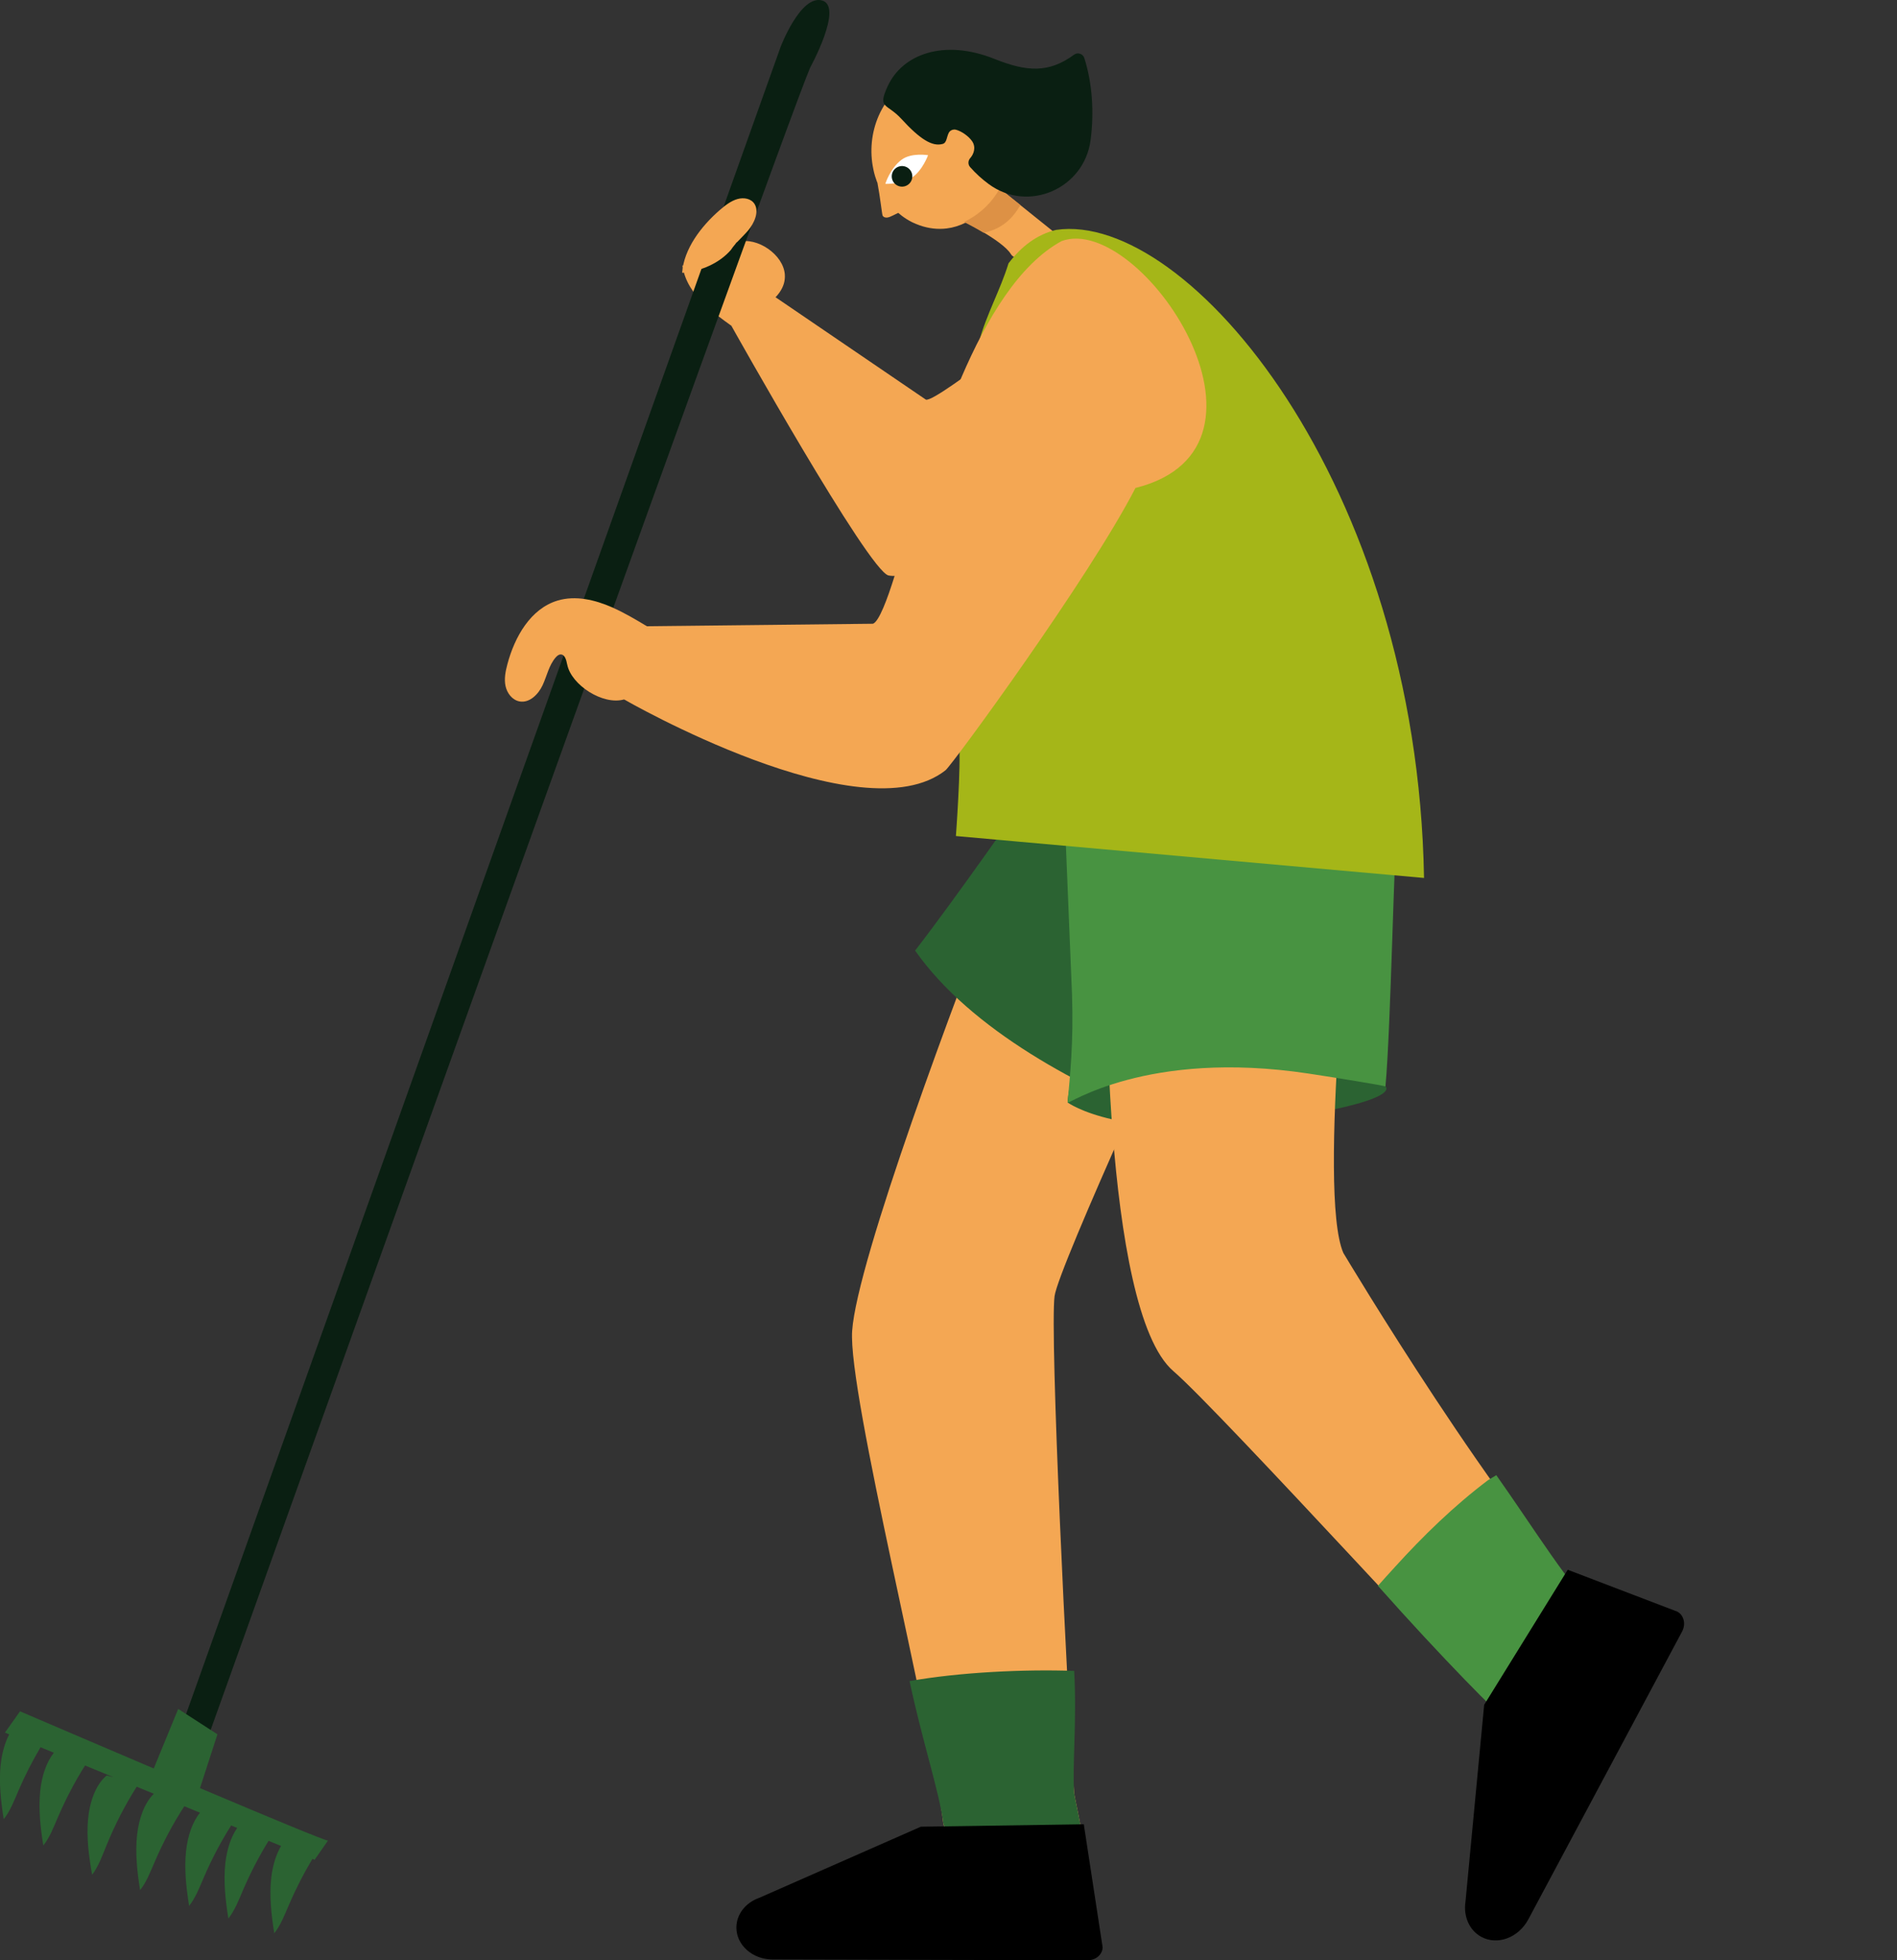 <svg xmlns="http://www.w3.org/2000/svg" id="Capa_1" data-name="Capa 1" viewBox="0 0 959.59 991.19"><rect x="0" y="0" width="959.59" height="991.19" fill="#333333" stroke="none"/><defs><style>      .cls-1, .cls-2, .cls-3, .cls-4, .cls-5, .cls-6, .cls-7, .cls-8 {        stroke-width: 0px;      }      .cls-2 {        fill: #f4a753;      }      .cls-3 {        fill: #489341;      }      .cls-4 {        fill: #2b6332;      }      .cls-5 {        fill: #0a1f12;      }      .cls-6 {        fill: #dd9145;      }      .cls-7 {        fill: #a5b618;      }      .cls-8 {        fill: #fff;      }    </style></defs><path class="cls-2" d="M477.17,922.07c1.08,9.05,47.63,5.8,68.77,9.4,3.68.63-2.27-20.57-2.62-25.38-3.57-51.18-12.36-231.74-9.87-250.7,1.89-14.49,67.21-157.45,88.64-201.48.24-.46.45-.92.67-1.36.48-1.02.95-2,1.42-2.96,2.92-6.07,5.57-11.8,7.91-17.12.72-1.66,1.42-3.26,2.07-4.82l-80.32-4.95-28.9-1.77-7.56-.47c-1.81,3.61-3.72,7.76-5.69,12.37-.47,1.1-.95,2.25-1.44,3.41-.01,0-.01.02-.01.02-.85,2.04-1.71,4.14-2.57,6.34-23.92,60.18-74.15,194.87-76.61,230.31-2.21,31.59,40.19,199.18,46.11,249.16Z"></path><path class="cls-4" d="M543.39,844.9c1.35,25.75-.99,47.86-.06,61.19.35,4.81,6.3,26.01,2.62,25.38-21.15-3.6-67.7-.34-68.77-9.4-1.82-15.36-10.71-41.82-17.07-72.03,25.1-4.48,58.09-6.06,83.29-5.15Z"></path><path class="cls-2" d="M443.86,92.5c-.11-.21-.18-.45-.28-.68-.33-.87-.63-1.77-.91-2.67-.36-1.19-.66-2.38-.9-3.59-.01-.02-.02-.04-.04-.06l.04.05s0-.02,0-.03c-1.91-8.98-.97-18.55,2.7-26.96,4.06-9.29,11.76-17.24,20.55-22.23,6.45-3.66,14.09-5.59,21.4-4.3,27.07,4.75,30.16,40.73,20.46,61-.36.78-.76,1.55-1.19,2.3h0s34.82,27.92,34.82,27.92c0,0-25.07,12.11-29.15,5.26-2.15-3.59-8.84-8.08-14.7-11.53-3.25-1.93-6.23-3.52-8.06-4.47-.08.05-.16.09-.25.12-2.95,1.46-6.12,2.47-9.44,2.88-4.59.57-9.25-.01-13.61-1.53-1.33-.46-2.65-1.01-3.9-1.62-1.88-.94-3.67-2.06-5.33-3.33-.57-.45-1.13-.9-1.68-1.39-.98.47-1.96.95-2.94,1.42-.88.42-1.78.85-2.7.95-.92.1-1.88-.21-2.28-1-.32-.64-1.29-9.71-2.61-16.49,0,0,0,0,0-.01Z"></path><path class="cls-6" d="M505.7,95.32l10.47,8.35c-.97,1.68-2.05,3.29-3.27,4.82-3.89,4.89-9.23,8.03-15.33,9.19-5.29-3.14-9.92-5.42-9.92-5.42l1.55-.81c6.97-3.64,12.71-9.25,16.51-16.13h0Z"></path><path class="cls-8" d="M469.47,78.48s-8.43-1.44-13.4,2.28c-5.88,4.41-8.23,12.21-8.23,12.21,0,0,8.29.31,13.55-3.23,5.26-3.54,8.07-11.26,8.07-11.26Z"></path><path class="cls-5" d="M451.53,91.29c1.55,3.39,5.95,4.15,8.54,1.46,1.44-1.49,1.84-3.81.98-5.7-1.55-3.4-5.95-4.15-8.54-1.46-1.44,1.49-1.84,3.81-.98,5.7Z"></path><path class="cls-4" d="M462.9,480.66c21.53-27.8,54.97-76.14,57.92-79.87l12.72.7,48.62,2.66,135.14,7.42c-1.05,1.61-2.19,3.28-3.35,4.99-3.79,5.49-8.08,11.42-12.81,17.69-.76,1-1.52,2.01-2.3,3.06-.37.46-.7.93-1.09,1.4-30.43,39.78-75.43,91.66-103.78,129.74-47.22-18.15-102.91-47.61-131.07-87.8Z"></path><path class="cls-4" d="M700.82,549.32s10.12,7.38-58.71,17.27c-75.1,10.79-102.05-9.12-102.05-9.12,0,0,.5-24.47,20.48-38.33,82.81-32.74,140.28,30.18,140.28,30.18Z"></path><path class="cls-2" d="M593.51,693.27c23.82,20.46,165.36,176.23,166.87,174.85,9.32-8.52,39.56-41.04,49.53-50.49-49.53-48.65-130.4-184.11-130.4-184.11-13.25-30.79,5.33-195.57,5.37-195.79l-125.03,35.56c-.56,5.12-2.56,188.86,33.67,219.98Z"></path><path class="cls-3" d="M705.44,792.53c14.47-15.94,30.02-31.07,47.23-44.06.34-.25,3.9-2.3,4.23-2.56,19.44,27.48,36.38,55.4,53,71.73-9.97,9.44-40.21,41.97-49.53,50.49-.69.63-30.67-29.46-63.35-66.27,2.19-2.51,6.18-6.85,8.42-9.32Z"></path><path class="cls-3" d="M700.82,549.32c-2.91-.76-23.64-4.17-38.86-6.47-82.1-12.41-122.03,16.08-121.9,14.62,0-.16.02-.37.04-.55,1.08-12.71,3.02-28.91,2.17-54.2l-5.21-126.78c-.06.37,169.81,40.54,169.75,40.9-1.57,9.26-3.25,103.04-5.98,132.47Z"></path><path class="cls-5" d="M506.09,420.28c3.53-5.64,50.81,6.54,57.05,7.57,4.29.72,8.55,1.24,12.79,1.62,26.74,2.41,52.57-1.26,79.52-6.47,6.48-1.24,40.44-5.2,55.1-12.25,3.23-1.55,5.52-3.25,6.37-5.1.16-.33-138.58-1.52-138.58-1.52l-48.69-.52-12.74-.14c-2.77,3.86-5.67,8.27-8.66,13.18-.72,1.17-1.43,2.39-2.16,3.63Z"></path><g><path class="cls-2" d="M372.08,122.77c.48-.11.96-.25,1.4-.38,9.31-2.78,22.86,6.27,23.53,16.49.85,12.91-17.05,19.89-27.08,25.82-4.73-3.4-9.47-6.82-13.69-10.88-5.36-5.16-9.96-11.71-11.04-19.55,10.02-.69,19.97-4.67,26.88-11.5Z"></path><path class="cls-2" d="M369.94,164.7s16.21-18.51,16.26-18.56l82.16,55.94c5.52,1.83,75.28-55.26,88.75-62.77,16.13,3.37,30.84,12.53,41.31,27.96,8.58,12.64,13.14,27.56,14.41,42.96-.24.2-.49.41-.73.61-36.87,29.72-140.95,84.39-162.61,80.15-9.97-1.95-79.54-126.28-79.54-126.28Z"></path><path class="cls-7" d="M482.08,329.08c-.12.18-.25.35-.37.53-.53-31.1-1.23-61.97,1.76-93.19,2.05-21.49,6.19-42.76,11.77-63.61,3.65-13.63,10.79-26.2,14.91-39.65,6.57-8.67,14.51-14.66,24.12-16.92,66.52-9.61,182.66,128.25,186.07,327.7l-236.8-21.2s2.65-35.53,1.62-47.31c-1.02-11.54-2.23-27.69-3.07-46.34Z"></path><path class="cls-2" d="M315.69,316.78l125.9-1.39c6.09-2.14,17.01-45.79,17.61-47.57,11.91-34.59,34.69-122.53,77.85-145.94,39.96-14.46,119.65,104.28,37.31,124.86-23.28,45.33-92.76,140.13-96.05,142.72-42.41,33.52-162.62-35.8-162.62-35.8v-36.88Z"></path></g><g><path class="cls-5" d="M394.88,23.67s10.12-26.55,21-23.42c10.88,3.13-6.06,33.93-6.06,33.93-14.31,32.93-315.26,874.07-315.26,874.07l-17.23,5.56"></path><path class="cls-4" d="M.39,892c.59-5.44,2.02-10.7,4.27-15.02l-2.16-.89,7.63-10.77s32.39,13.91,67.64,28.9l12.38-30.1,19.84,12.82-8.82,27.21c33.54,14.19,63.74,26.78,64.73,26.53l-6.74,9.69-1.1-.45c-4.39,7.29-8.38,15.04-11.89,23.22-2.19,5.1-4.25,10.45-7.44,14.41-1.48-9.29-2.52-18.82-1.53-27.88.65-5.98,2.31-11.74,4.97-16.27l-6.31-2.59c-4.8,7.76-9.13,16.07-12.91,24.87-2.19,5.1-4.25,10.45-7.44,14.41-1.48-9.29-2.52-18.82-1.53-27.88.73-6.72,2.72-13.19,5.99-17.92l-3.06-1.25c-5.15,8.16-9.8,16.93-13.81,26.26-2.19,5.1-4.25,10.45-7.44,14.41-1.48-9.29-2.52-18.82-1.53-27.88.81-7.39,3.14-14.45,7.04-19.25l-7.94-3.26c-5.6,8.64-10.63,18-14.93,28.01-2.19,5.1-4.25,10.45-7.44,14.41-1.48-9.29-2.52-18.82-1.53-27.88.9-8.27,3.71-16.13,8.48-20.86l-8.66-3.55c-5.86,9.21-11.04,19.23-15.4,29.96-2.09,5.14-4.04,10.53-7.15,14.55-1.66-9.26-2.89-18.77-2.08-27.84.81-9.08,3.89-17.77,9.45-22.36l3.56.92-14.52-5.96c-5.1,8.1-9.69,16.79-13.67,26.05-2.19,5.1-4.25,10.45-7.44,14.41-1.48-9.29-2.52-18.82-1.53-27.88.79-7.28,3.08-14.25,6.87-19.04l-6.74-2.77c-4.1,6.93-7.86,14.25-11.18,21.97-2.19,5.1-4.25,10.45-7.44,14.41-1.48-9.29-2.52-18.82-1.53-27.88Z"></path></g><path class="cls-5" d="M449.04,43.59c7.37-16.1,28.33-24.07,54-13.8,16.48,6.6,27.55,7.2,40.3-2.15,1.82-1.33,4.45-.46,5.14,1.68,4.03,12.5,5.05,27.4,3.19,41.53-3.23,24.56-31.54,36.93-51.49,22.26-3.34-2.45-6.52-5.3-9.46-8.63-1.15-1.31-1.08-3.24.08-4.55,1.79-2.02,3.02-5.47.94-8.52-1.76-2.58-5.4-5.08-8.11-5.79-1.42-.37-2.98.21-3.68,1.5-1.12,2.07-.98,5.05-3.04,5.64-5.27,1.52-11.42-2.24-20.97-12.66-7.39-8.07-12.21-4.92-6.91-16.52Z"></path><path class="cls-1" d="M390.8,990.81l159.41.38c4.15.01,7.53-2.95,7.54-6.61l-9.52-62.14-82.43,1.23-81.73,35.96c-6.97,2.44-11.55,8.37-11.57,14.98h0c-.02,8.93,8.17,16.18,18.31,16.2Z"></path><g><path class="cls-1" d="M773.09,970.53l77.76-145.51c2.03-3.79.96-8.31-2.38-10.1l-55.44-21.18-42.27,68.29-9.45,99.52c-1.16,7.56,2.04,14.62,8.07,17.85h0c8.15,4.35,18.76.39,23.7-8.86Z"></path><line class="cls-5" x1="788.82" y1="876.73" x2="787.23" y2="875.52"></line></g><path class="cls-2" d="M286.91,336.01c-.43-2.18-1.11-5.13-3.32-5.09-1.01.02-1.85.76-2.51,1.52-3.39,3.9-4.4,9.27-6.57,13.96-2.17,4.69-6.68,9.23-11.76,8.26-3.65-.7-6.28-4.17-7.04-7.81-.76-3.64,0-7.41.95-11,3.67-13.81,11.72-28.08,25.41-32.18,9.04-2.7,18.87-.4,27.51,3.41,6.27,2.76,12.16,6.29,18.03,9.8-.76,12.29,1.5,32.89-11.91,36.78-10.62,3.08-26.75-7.26-28.78-17.66Z"></path><path class="cls-2" d="M372.96,122.31c-.31.2-.6.48-.84.87-.06.1-.14.19-.2.29-.8.92-1.54,1.88-2.2,2.9-5.86,6.77-15.23,10.84-24.66,11.58.84-12.02,9.54-23.51,19.07-31.76,2.71-2.35,5.63-4.61,8.9-5.54,3.27-.93,6.97-.23,8.67,2.53,2.36,3.83-.05,9.57-3.31,13.41-1.69,2-3.63,3.81-5.42,5.73Z"></path></svg>